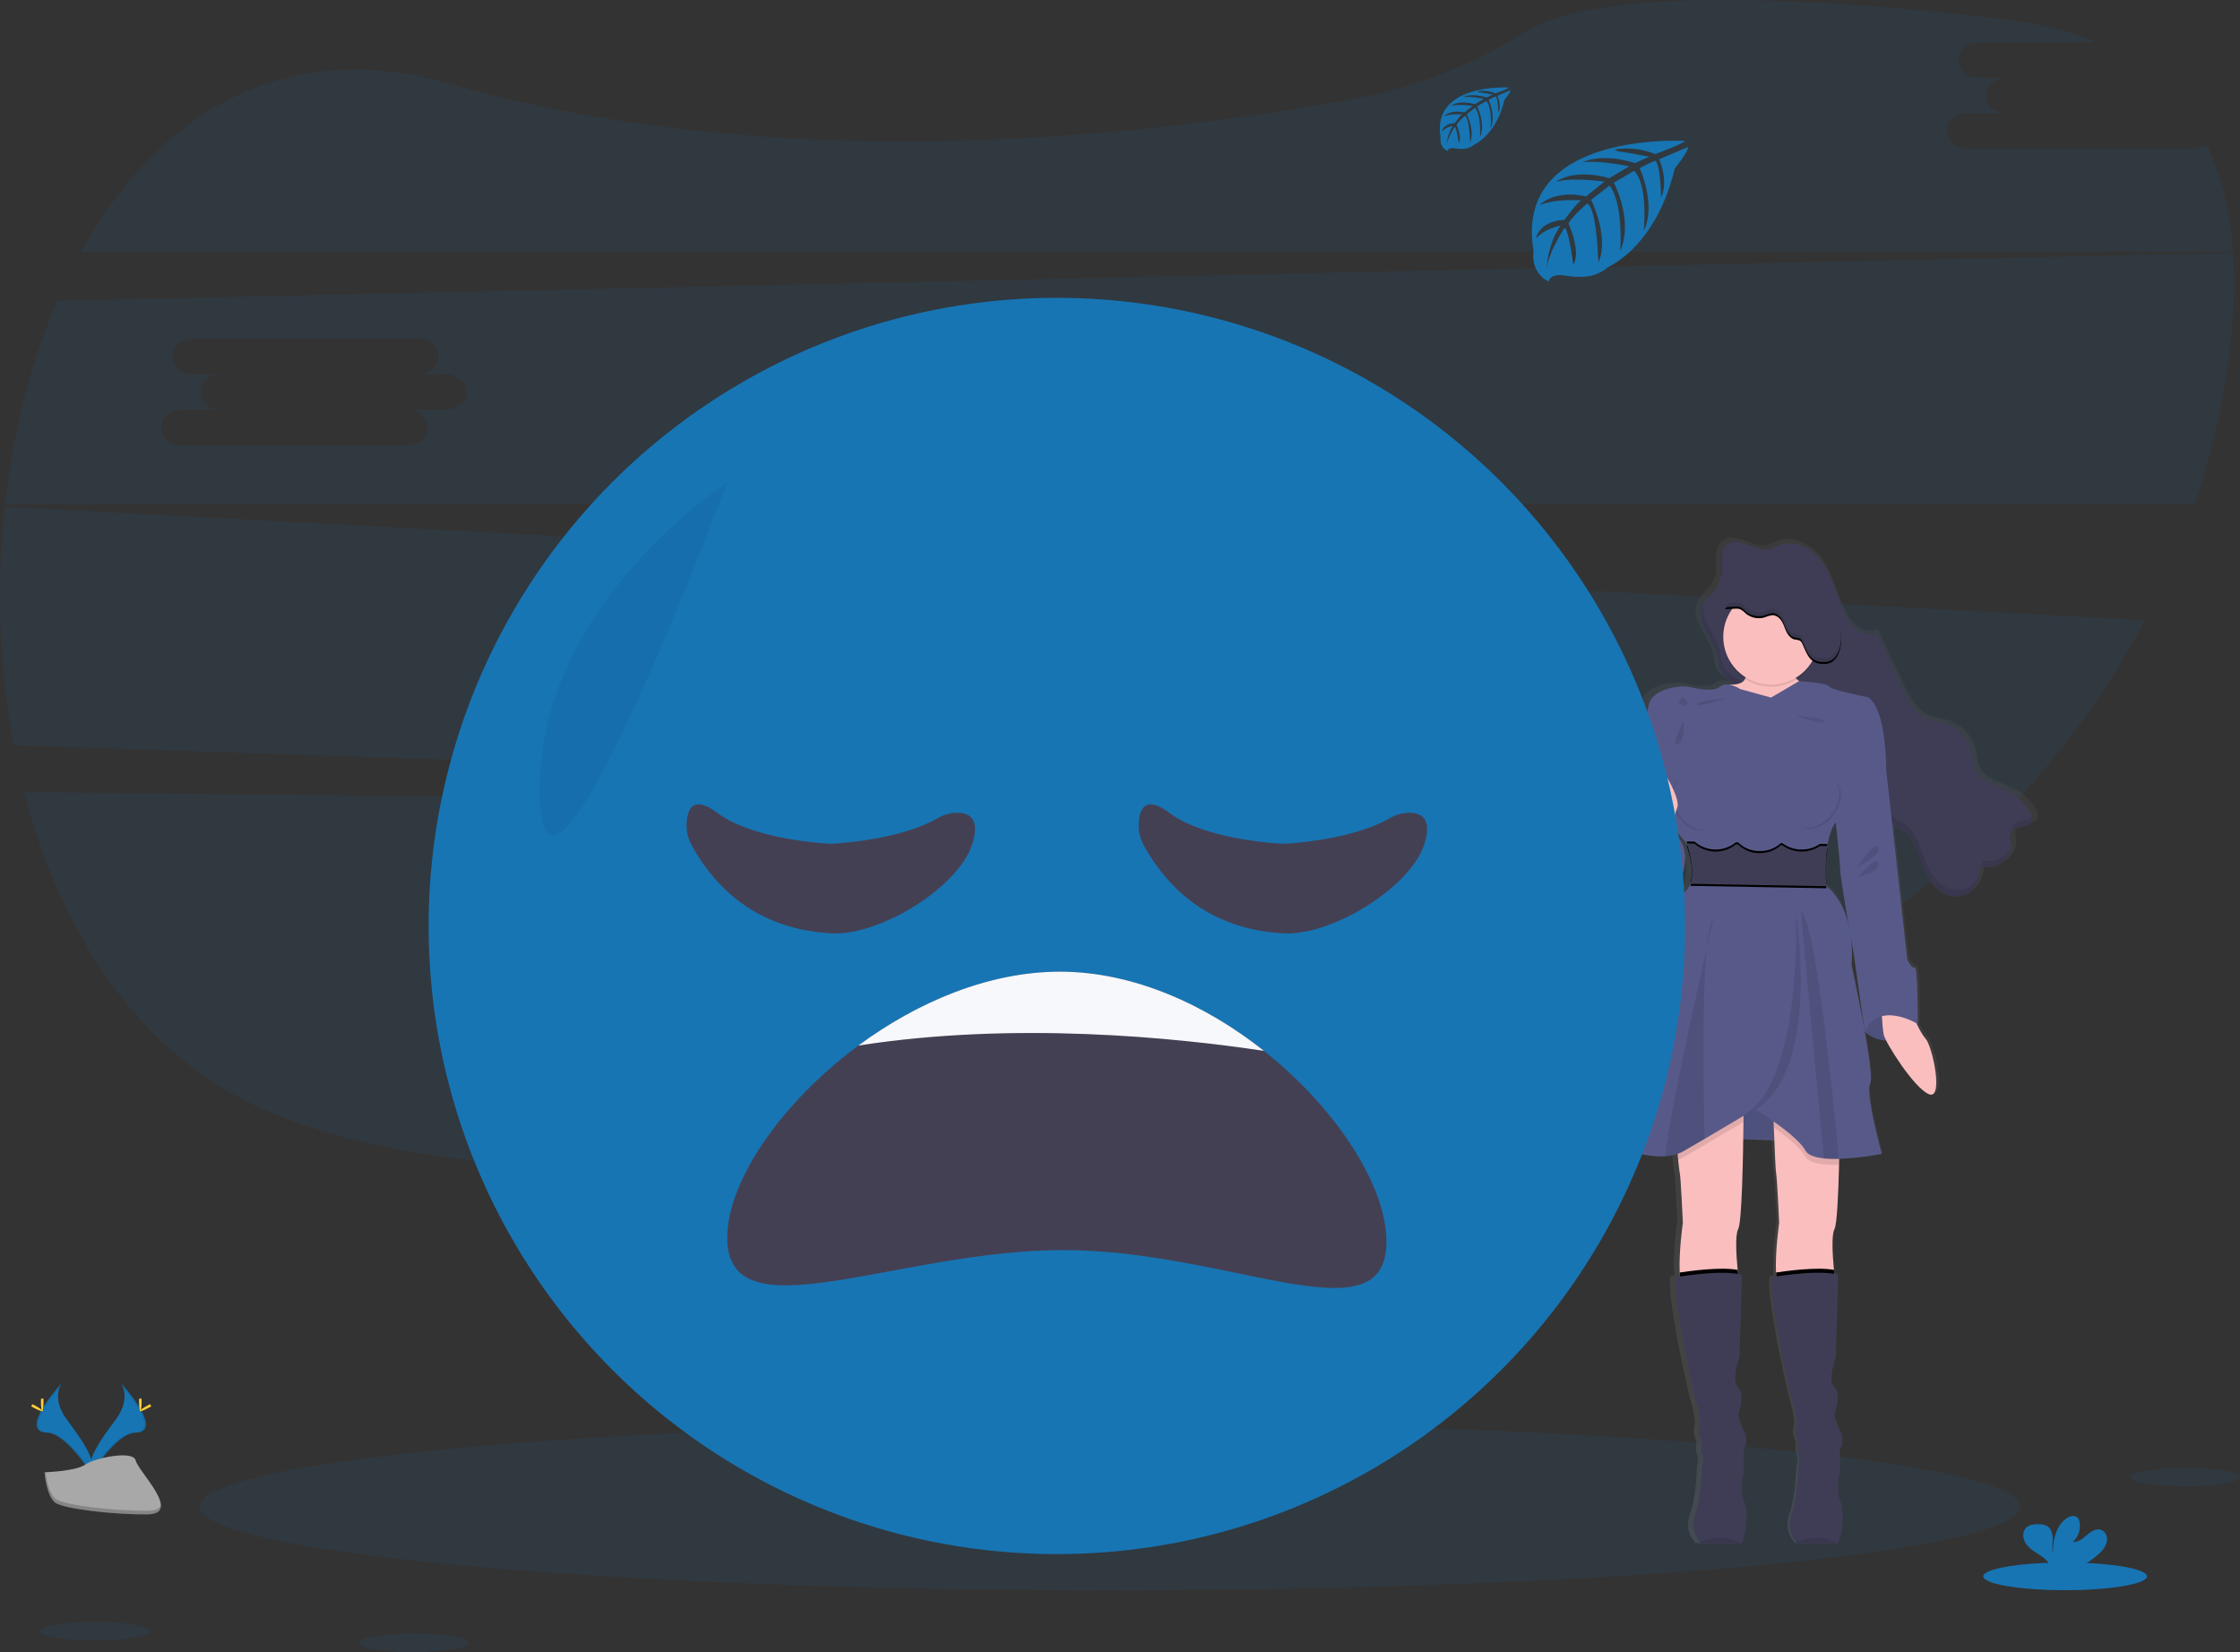 <svg xmlns="http://www.w3.org/2000/svg" width="1100.02" height="811.41" xmlns:v="https://vecta.io/nano"><rect width="100%" height="100%" fill="#333333" stroke="none"/><style><![CDATA[.B{opacity:.1}.C{fill:#fbbebe}.D{fill:#3f3d56}.E{fill:#1775b4}.F{fill:#575a89}]]></style><defs><linearGradient id="A" x1="942.13" y1="802.28" x2="942.13" y2="308.24" gradientUnits="userSpaceOnUse"><stop offset="0" stop-color="gray" stop-opacity=".25"/><stop offset=".54" stop-color="gray" stop-opacity=".12"/><stop offset="1" stop-color="gray" stop-opacity=".1"/></linearGradient><path id="B" d="M854.25 631.92s-24.17 7.5-27.83 1c-.93-1.65-1.39-4.54-1.55-7.93 5-.76 20.22-2.86 28.46-1.28.44 4.64.92 8.21.92 8.21z"/><path id="C" d="M852.25 298.95a6.19 6.19 0 0 1 2.23.23 9.73 9.73 0 0 1 2.82 2.12 10.05 10.05 0 0 0 9.54 1.85 12.58 12.58 0 0 1 3.59-1c1.91 0 3.56 1.4 4.55 3s1.5 3.5 2.35 5.21 2.21 3.33 4.08 3.75a7.14 7.14 0 0 1 2.6.6 3.68 3.68 0 0 1 1.12 1.55c1.56 3.37 2.8 7.35 6.13 9a9.17 9.17 0 0 0 3.91.85 8.17 8.17 0 0 0 4-.72 7.66 7.66 0 0 0 2.94-2.93c2.08-3.44 2.32-7.7 1.83-11.69a32.16 32.16 0 0 0-5.23-14.06 29.35 29.35 0 0 0-26.85-12.39 37.42 37.42 0 0 0-5.35 1c-6.36 1.7-12.6 4.88-16.46 10.21a34.64 34.64 0 0 1-3.07 3.78c1.75-.17 3.51-.32 5.27-.36z"/><path id="D" d="M884.73 417.22a15.21 15.21 0 0 1-9.42-3.1h-.82a14.8 14.8 0 0 1-10.29 3.87 14.6 14.6 0 0 1-10.67-4.28h-1.09a15.71 15.71 0 0 1-20.28-.37l-3.91-.07s4.58 12.2 1.84 19.81l66.83 1.19a95.17 95.17 0 0 1 .48-19.63v-.09l-3.67-.07a15.38 15.38 0 0 1-9 2.74z"/><path id="E" d="M409.31 414.34c5.87-.33 33.5-2.41 51.05-12.42a19.89 19.89 0 0 1 9.27-2.73c5.58-.16 12 2.17 7.89 15.21-6.66 21.33-45.33 45.33-69.33 44-23.08-1.28-50.46-10.58-68.54-43.28a20 20 0 0 1-2.47-10.29c.21-6.6 2.61-14.87 15-5.65 16.74 12.45 48.5 14.81 54.87 15.16a21.11 21.11 0 0 0 2.26 0z"/></defs><g class="E"><path d="M11.84 389.02c17.37 67.13 54.11 125.16 112.17 153.29 120.7 58.46 392.91 28.31 596.07-6.3 105.09-17.9 197.46-67.3 264.56-136.82zM1077.2 73.03H965.73c-5.29 0-9.63-3.92-9.63-8.71s4.34-8.72 9.63-8.72h19.28c-5.3 0-9.63-3.92-9.63-8.72s4.33-8.71 9.63-8.71h-13.76c-5.3 0-9.64-3.92-9.64-8.72s4.34-8.71 9.64-8.71h58.18c-12.91-5.43-28-9.29-45.39-11.32-158.65-18.43-215.29-6.24-235.27 6.29a234.52 234.52 0 0 1-81.54 32.34c-97.88 18.27-280.93 40.25-446.84-7-82.46-23.53-143.75 16.18-180.48 82.56h1056.65c-1.38-19.29-5.51-37.11-13.09-52.7a10.17 10.17 0 0 1-6.27 2.12zM2.39 248.9a402.53 402.53 0 0 0 4.32 117.12l978.68 32.39a415.21 415.21 0 0 0 68-93.82zm387.08 83.55H370.2c5.3 0 9.64 3.93 9.64 8.72s-4.34 8.71-9.64 8.71H258.73c-5.29 0-9.63-3.92-9.63-8.71s4.34-8.72 9.63-8.72h19.28c-5.3 0-9.63-3.92-9.63-8.71s4.33-8.72 9.63-8.72h-13.77c-5.3 0-9.64-3.92-9.64-8.71s4.34-8.72 9.64-8.72h111.47c5.3 0 9.63 3.92 9.63 8.72s-4.33 8.71-9.63 8.71h13.76c5.3 0 9.63 3.92 9.63 8.72s-4.33 8.71-9.63 8.71zm707.13-208.24L28.12 147.71c-13 30.23-21.62 64.41-25.59 99.83h1075.35a379.29 379.29 0 0 0 15.52-63.63c3.21-20.81 4.49-40.94 3.2-59.7zm-877.13 77.05H200.2c5.3 0 9.64 3.93 9.64 8.72s-4.34 8.72-9.64 8.72H88.73c-5.29 0-9.63-3.93-9.63-8.72s4.34-8.72 9.63-8.72h19.28c-5.3 0-9.63-3.92-9.63-8.71s4.33-8.72 9.63-8.72H94.24c-5.3 0-9.64-3.92-9.64-8.71s4.34-8.72 9.64-8.72h111.47c5.3 0 9.63 3.92 9.63 8.72s-4.33 8.71-9.63 8.71h13.76c5.3 0 9.63 3.93 9.63 8.72s-4.33 8.71-9.63 8.71z" class="B"/><ellipse cx="545.08" cy="739.96" rx="446.98" ry="41.12" class="B"/></g><path d="M1050.63 444.61a1.48 1.48 0 0 1 0-.21v-.31h0a8.54 8.54 0 0 0-1.27-3.21 25.29 25.29 0 0 0-9.26-8.76c-6.6-3.62-15.67-5.17-18.31-12.08-.81-2.14-.83-4.47-1.23-6.71a20.29 20.29 0 0 0-13.39-15.23c-3.14-1.05-6.53-1.34-9.58-2.64-6.82-2.9-10.42-10.05-13.47-16.66q-5.92-12.8-11.84-25.61c-3 1.51-6.88.8-9.69-1.09a20.1 20.1 0 0 1-6.27-7.75c-4.07-7.9-5.82-16.85-10.6-24.37s-14.33-13.46-22.77-10.19a38.86 38.86 0 0 1-5.1 2.11c-7.23 1.69-15.23-6.57-21.42-2.56A7 7 0 0 0 894 312a1.2 1.2 0 0 1 0-.2 12.79 12.79 0 0 0-1.32 5.22h0v1.08.18c0 1.44.09 2.9.11 4.36a19.43 19.43 0 0 1-.28 3.66v-.1a12.32 12.32 0 0 1-.52 2c-1.61 4.32-6.07 7.15-8.16 11.21v-.2a10.56 10.56 0 0 0-.61 1.37 10.2 10.2 0 0 0-.57 3.31c-.18 7.63 7.91 14.81 8.85 23 .67 5.8 2 7.66 6.93 10.94l1.08.72c-.43 0-.87.06-1.36.07a3.32 3.32 0 0 0-.57.06 6.1 6.1 0 0 0-5.14.9c-3.78 3-12.72.69-16.69 0s-17.57 1.17-19.47 8.71-5.16 23.1-5.16 23.1 0 9.87-1.21 11.71a.59.59 0 0 0 0 .4c0 2.77.1 19.42-2.58 23.71-.66 1-.61 3.21-.12 5.93-2.82 3.63-5.47 7.87-5 10.65.86 5.69 12.4 23.58 28.94 14 0 0 9.41-17.21-2.43-26.36l.51-2 6.23 7.56s.14.37.36 1h-.36a47 47 0 0 1 2.78 13.08 16 16 0 0 1-.88 4.81h.31c-.09.34-.19.68-.31 1a8.72 8.72 0 0 1-3.11 4.21c-8.27 5.86-17.74 47.71-17.74 47.71s-18.76 67.65-22.51 71.5c-3.1 3.16 16.38 12.06 31 11a23.86 23.86 0 0 0 6-1.14l.29 2.91c.31 3 .63 5.78.83 6.65.52 2.18 1.55 24.44 1.55 24.44s-2.11 14.46-1.6 24.52c0 .69.09 1.35.15 2l-1.82.28c-2.76 6.2 8.61 57.93 10.16 62.28a41.42 41.42 0 0 1 1.72 10.55s-1 3.68-.17 5.69a13.84 13.84 0 0 1 1 3.85s-.68 3.34.35 5.52-.17 6-.17 6-.34 15.07-3.44 23.27A13.4 13.4 0 0 0 882 801.4a8.21 8.21 0 0 0 .7.81h20.11.39c1.21-.17 4.31-13.73 1.55-20.26s-.34-14.57-.34-14.57V755.5s3.1-2.86 0-9-2.59-8-2.59-8 3.45-9.88-.17-13.06.69-15.24.69-15.24l1.22-40.2a15.81 15.81 0 0 0-1.95-.5l-.21-2.06c-.71-7.28-1.32-17.18.26-20s2.34-27.44 2.59-44.55l15.76.6c.33 8 .68 15.3.9 16.23.52 2.18 1.56 24.44 1.56 24.44s-2.12 14.46-1.61 24.52c0 .69.09 1.35.15 2l-1.82.28c-2.76 6.2 8.61 57.93 10.16 62.28a41.65 41.65 0 0 1 1.73 10.55s-1 3.68-.18 5.69a13.84 13.84 0 0 1 1 3.85c0 0-.68 3.34.35 5.52s-.17 6-.17 6-.34 15.07-3.44 23.27a13.4 13.4 0 0 0 2.22 13.26 8.21 8.21 0 0 0 .7.81h20.11.39c1.21-.17 4.31-13.73 1.55-20.26s-.34-14.57-.34-14.57V755.5s3.1-2.86 0-9-2.59-8-2.59-8 3.45-9.88-.17-13.06.69-15.24.69-15.24l1.24-40.2a15.36 15.36 0 0 0-2-.5l-.21-2.06c-.71-7.28-1.32-17.18.26-20 1.27-2.31 2-17.19 2.33-31.72 0-1 0-2 .08-3a155.09 155.09 0 0 0 21.58-2.42c0 0-8.43-29.81-5.85-34.66 1.11-2.09-.49-13.22-2.68-25.21a17.52 17.52 0 0 0 10.78 3.9c3.77 7.25 15.24 23.93 21.7 26.5 7.58 3 1.89-23.6-1.72-27.45a32.39 32.39 0 0 1-4.28-6.87c.1-.12.21-.22.31-.33s.18-28.3-1.55-27.79-3.79-4.19-3.79-4.19l-5.34-46.87-2.24-19.62h0c1.87 1.38 4.09 2.26 6 3.63 5.2 3.81 6.9 10.5 9.18 16.42 1.88 4.87 4.52 9.7 8.85 12.76s10.68 3.87 15 .77c4-2.91 5.18-8.16 6.06-12.95 7.26 2.55 16.07-4.27 15.13-11.72-.23-1.84-.91-3.85.05-5.46 1.92-3.18 8-1.33 10-4.47a3.34 3.34 0 0 0 .5-1.81 1.23 1.23 0 0 0 .04-.27zm-97.11 25.78c-.11 1.79 2.35 16.17 4.35 27.55-1.64-7.09-4.93-14.66-11.41-19.85 0 0 0-.36-.08-1h.08s-.27-2.86-.31-6.93a76.34 76.34 0 0 1 .8-10.78v-.09h-.13c0-.3.08-.61.13-.91a32.5 32.5 0 0 1 2.43-8.74 24.23 24.23 0 0 1 1.85-3.14l2.29 23.89zm5.38 33.32l1.51 8.36 5.31 36.46v.17c-2.86-15.39-6.51-31.61-6.51-31.61a63 63 0 0 0-.31-13.38z" transform="translate(-49.99 -44.29)" fill="url(#A)"/><path d="M843.83 324.6c-1-9.24-11-17.21-8-26 1.63-4.79 6.73-7.72 8.45-12.48 1.14-3.14.63-6.59.64-9.93s.79-7.07 3.57-8.92c6-4 13.72 4.23 20.72 2.55a36.67 36.67 0 0 0 4.93-2.1c8.17-3.25 17.41 2.67 22 10.15s6.31 16.4 10.25 24.26a19.9 19.9 0 0 0 6.06 7.71c2.72 1.88 6.44 2.59 9.38 1.09l11.45 25.5c3 6.57 6.44 13.69 13 16.58 2.94 1.29 6.22 1.58 9.26 2.63a20 20 0 0 1 13 15.15c.39 2.24.4 4.56 1.19 6.69 2.55 6.88 11.32 8.42 17.71 12a24.77 24.77 0 0 1 9 8.71c1 1.73 1.86 4 .79 5.7-1.93 3.12-7.8 1.28-9.66 4.45-.94 1.6-.28 3.6 0 5.44.91 7.41-7.62 14.2-14.64 11.66-.85 4.77-2 10-5.86 12.89-4.15 3.1-10.3 2.28-14.49-.76s-6.73-7.85-8.55-12.7c-2.21-5.9-3.86-12.56-8.89-16.35-1.82-1.36-4-2.24-5.78-3.61-4-3.06-6-8.11-7.43-13-1.85-6.1-3.32-12.37-6-18.13s-6.92-11.12-12.73-13.75c-5.45-2.45-11.73-2.29-17.36-4.28-9.69-3.42-16.86-11.57-26.5-15.41a42.89 42.89 0 0 1-8.7-4.92c-4.85-3.19-6.17-5.04-6.81-10.82z" class="D"/><g class="B"><path d="M844.73 284.16a10.12 10.12 0 0 0 .54-1.21c1.13-3.14.63-6.59.64-9.93a17.84 17.84 0 0 1 .31-3.32 14 14 0 0 0-1.31 6.32c-.01 2.69.31 5.51-.18 8.14zm123.28 151.03c-4.15 3.09-10.3 2.28-14.49-.77s-6.74-7.84-8.51-12.71c-2.21-5.9-3.85-12.56-8.89-16.35-1.81-1.36-4-2.25-5.77-3.61-4-3.06-6-8.11-7.44-12.95-1.85-6.1-3.31-12.37-6-18.13s-6.91-11.12-12.73-13.75c-5.44-2.45-11.72-2.29-17.35-4.28-9.7-3.42-16.87-11.57-26.5-15.41a43.45 43.45 0 0 1-8.71-4.92c-4.74-3.27-6-5.12-6.7-10.89-1-8.66-9.8-16.21-8.43-24.37a12.68 12.68 0 0 0-.59 1.36c-3 8.8 7 16.77 8 26 .65 5.77 2 7.62 6.7 10.89a43.45 43.45 0 0 0 8.71 4.92c9.63 3.84 16.8 12 26.5 15.41 5.63 2 11.91 1.83 17.35 4.28 5.82 2.63 10 8 12.73 13.75s4.19 12 6 18.13c1.47 4.84 3.4 9.89 7.44 12.95 1.81 1.36 4 2.25 5.77 3.61 5 3.79 6.68 10.45 8.89 16.35 1.82 4.85 4.37 9.65 8.56 12.69s10.34 3.86 14.49.77c2.65-2 4-5.05 4.89-8.32a12.28 12.28 0 0 1-3.92 5.35zm20.55-29.99a4.21 4.21 0 0 0-.48 2.34c2.26-2.23 7.36-.92 9.14-3.79a3.65 3.65 0 0 0 .46-2.35c-2.32 2.2-7.42.89-9.12 3.8zm-14.69 17.1l-.62 3.11c6.12 1.91 13.19-3 14.19-9.2-2.43 4.77-8.43 7.96-13.57 6.09z"/></g><path d="M856.75 329.41s3.33 6.72-6.5 6.86 6.33 43.64 6.33 43.64l16.34 20.8 20.33-11 1.17-30.34 1.5-18.33s-19-6.17-15.5-14.33-23.67 2.7-23.67 2.7z" class="C"/><path d="M915.76 506.77s12 11.81 26-3.86l-10.75-11.41h-13.6z" class="F"/><path d="M917.06 491.5l-1.65 15.27s12 11.81 26-3.86" class="B"/><path d="M937.25 493.58s4.83 12.67 8.33 16.5 9 30.33 1.67 27.33-21.33-25.33-22.17-29.16-1.16-14.67-1.16-14.67z" class="C"/><path d="M832.42 558.58l64.66 2.5-7.5-27.34-32.57-.66-24.59 25.5z" class="F"/><path d="M841.41 558.58l64.67 2.5-7.5-27.34-32.58-.66-24.59 25.5z" class="B"/><path d="M853.58 603.71c-1.53 2.85-.94 12.71-.25 20 .44 4.64.92 8.21.92 8.21s-24.17 7.5-27.83 1c-.93-1.65-1.39-4.54-1.55-7.93-.5-10 1.55-24.41 1.55-24.41s-1-22.16-1.5-24.33c-.2-.87-.51-3.63-.81-6.62l-.86-9.38 33-17.5-.06 8.33c-.18 15.86-.71 49.13-2.61 52.63z" class="C"/><use href="#B" class="B"/><path d="M855.08 757.92h-.38c-2.91.11-19.45 0-19.45 0a9 9 0 0 1-.68-.8 13.64 13.64 0 0 1-2.15-13.2c3-8.17 3.33-23.17 3.33-23.17s1.17-3.83.17-6-.34-5.5-.34-5.5a14.25 14.25 0 0 0-1-3.83c-.83-2 .17-5.67.17-5.67a42.45 42.45 0 0 0-1.67-10.5c-1.5-4.33-12.5-55.83-9.83-62 0 0 23.33-4 32.17-1l-1.17 40s-4.17 12-.67 15.17.17 13 .17 13-.5 1.83 2.5 8 0 9 0 9v11.83s-2.33 8 .33 14.5-.33 19.96-1.5 20.17z" class="D"/><path d="M900.87 603.71c-1.53 2.85-.94 12.71-.25 20 .44 4.64.92 8.21.92 8.21s-24.17 7.5-27.83 1c-.93-1.65-1.39-4.54-1.55-7.93-.5-10 1.55-24.41 1.55-24.41s-1-22.16-1.5-24.33c-.27-1.17-.74-12.33-1.11-22.34l-.56-16.26 33 5.1-.41 29.42c-.36 14.46-1.03 29.28-2.26 31.54z" class="C"/><use href="#B" x="47.29" class="B"/><path d="M902.37 757.92h-.38c-2.91.11-19.45 0-19.45 0a9 9 0 0 1-.68-.8 13.64 13.64 0 0 1-2.15-13.2c3-8.21 3.3-23.21 3.3-23.21s1.17-3.83.17-6-.34-5.5-.34-5.5a14.25 14.25 0 0 0-1-3.83c-.83-2 .17-5.67.17-5.67a42.45 42.45 0 0 0-1.67-10.5c-1.5-4.33-12.5-55.83-9.83-62 0 0 23.33-4 32.17-1l-1.17 40s-4.17 12-.67 15.17.17 13 .17 13-.5 1.83 2.5 8 0 9 0 9v11.83s-2.33 8 .33 14.5-.3 20-1.47 20.21z" class="D"/><circle cx="869.75" cy="313.77" r="23.5" class="B"/><circle cx="869.75" cy="312.77" r="23.5" class="C"/><path d="M823.25 560.25l33-17.5-.06 8.33-19.08 11.3-10.69 6.2a14.2 14.2 0 0 1-2.31 1l-.86-9.33zm80.29-17.54l-.41 29.42h-.12a55.48 55.48 0 0 1-7.39-.23c-4.31-.46-7.76-1.6-9-3.86-2.51-4.4-9.54-10-15.48-14.17l-.56-16.26z" class="B"/><g class="F"><path d="M897.4 415.62a95.17 95.17 0 0 0-.48 19.63c15.16 12.5 12.33 38.83 12.33 38.83s11.67 53.34 9.17 58.17 5.66 34.5 5.66 34.5a145.51 145.51 0 0 1-21.07 2.42 55.48 55.48 0 0 1-7.39-.23c-4.31-.46-7.76-1.6-9-3.86-4.66-8.16-24.83-20.33-24.83-20.33l-24.68 14.63-10.69 6.2a19.84 19.84 0 0 1-8.35 2.29c-14.15 1.05-33-7.81-30-10.95 3.67-3.84 21.84-71.17 21.84-71.17s9.16-41.67 17.16-47.5a8.65 8.65 0 0 0 3-4.19c2.74-7.61-1.84-19.81-1.84-19.81s-25.83-31.83-24.67-33.67 1.17-11.66 1.17-11.66l5-23c1.83-7.5 15-9.34 18.83-8.67s12.49 3 16.15 0 9.84 1.17 9.84 1.17l15.18 4.18 13.65-8s13.68.7 14.85 2.53 19.17 5.34 19.17 5.34c9.16 6.16 8.83 35.5 8.83 35.5s-22 19.16-26.5 29a33.06 33.06 0 0 0-2.33 8.65z"/><path d="M921.25 373.91l5 4 5.17 46.5 5.16 46.67s2 4.67 3.67 4.17 1.5 27.66 1.5 27.66-19.14-11.77-26 3.86l-5.34-37.69s-6.84-38.5-6.67-41.5-3.5-35.5-3.5-35.5zm-114 2.17l-3.67 4.5s.34 19.33-2.5 24 7.84 32 11.84 30.33 13-44.33 13-44.83-18.67-14-18.67-14z"/><path d="M806.92 403.58s-11.67 11.83-10.84 17.5 12 23.48 28 13.91c0 0 14.84-27.91-17.16-31.41z"/></g><path d="M854.7 757.95c-2.91.11-19.45 0-19.45 0a9 9 0 0 1-.68-.8c4.23-1.44 13.37-3.6 20.13.8zm47.31 0c-2.91.11-19.45 0-19.45 0a9 9 0 0 1-.68-.8c4.21-1.44 13.35-3.6 20.13.8zm-63.72-293.13c-2.55 24.46-1.71 73-1.18 94.56l-10.69 6.2a19.84 19.84 0 0 1-8.35 2.29c-1.06-6.52 13.62-73.49 20.22-103.05z" class="B"/><path d="M841.41 450.94c-.07.35-1.28 5.67-3.12 13.88.72-7.01 1.72-12.04 3.12-13.88zm40.6-2.64s14.17 89-27.79 100c-.01-.04 29.03-4.45 27.79-100zm21 120.87a55.48 55.48 0 0 1-7.39-.23L884.3 447.25c7.22 4.72 15.86 91.08 18.71 121.92z" class="B"/><use href="#C" class="B"/><use href="#C" y="-1" class="D"/><path d="M826.75 353.91s1.17 9.34-2.83 11.67 2.83-11.67 2.83-11.67zm84.83 72.34s9.5-14 10.84-10-10.84 10-10.84 10zm.67 4.66s9.37-11.5 10.27-7-10.27 7-10.27 7z" class="B"/><use href="#D" class="B"/><use href="#D" y="2" class="B"/><use href="#D" y="1" class="D"/><path d="M881.76 351.54s14.07.9 14.16 2.9-14.16-2.9-14.16-2.9zm-34.18-8.53s-14.07.9-14.16 2.9 14.16-2.9 14.16-2.9zm53.77 40.89l-.42-.27c3.6 3.24 3 10.32-1.42 16.16s-11.13 8.27-15.21 5.65c.13.11.24.23.38.34 4 3.06 11 .66 15.62-5.38s5.07-13.43 1.05-16.5zm-77.29 15.14c-3.56-6.42-3.1-13.51.93-16.2-.15.07-.31.13-.46.21-4.42 2.46-5 9.83-1.34 16.47s10.26 10 14.68 7.58a3.83 3.83 0 0 0 .42-.28c-4.41 2-10.67-1.36-14.23-7.78zm4.76-54.14h0l-1.29 2-3.29-1.75 1.73-2.66a7.25 7.25 0 0 1 2.85 2.41z" class="B"/><path d="M807.92 418.91s2.93-13.78-1-18.16-2.67-27.34 3.33-26.84 15 18.66 13.5 22.5-7.17 23.5-7.17 23.5z" class="C"/><path d="M902.01 319.49a7.66 7.66 0 0 1-2.94 2.93 8.17 8.17 0 0 1-4 .72 9.17 9.17 0 0 1-3.91-.85c-3.33-1.66-4.57-5.64-6.13-9a3.68 3.68 0 0 0-1.02-1.58 7.14 7.14 0 0 0-2.57-.63c-1.87-.42-3.22-2.05-4.08-3.75s-1.37-3.58-2.35-5.21-2.64-3.06-4.55-3a12.29 12.29 0 0 0-3.59 1.05 10.08 10.08 0 0 1-9.54-1.86 9.73 9.73 0 0 0-2.82-2.12 6.19 6.19 0 0 0-2.23-.23c-1.15 0-2.29.11-3.44.2a25.14 25.14 0 0 1-1.83 2.14c1.75-.15 3.51-.3 5.27-.34a6.19 6.19 0 0 1 2.23.23 9.73 9.73 0 0 1 2.82 2.12 10.08 10.08 0 0 0 9.54 1.86 12.29 12.29 0 0 1 3.59-1.05c1.91 0 3.56 1.4 4.55 3s1.5 3.5 2.35 5.21 2.21 3.33 4.08 3.75a7.14 7.14 0 0 1 2.57.63 3.68 3.68 0 0 1 1.12 1.55c1.56 3.37 2.8 7.35 6.13 9a9.17 9.17 0 0 0 3.91.85 8.17 8.17 0 0 0 4-.72 7.66 7.66 0 0 0 2.94-2.93 16.59 16.59 0 0 0 2-9.26 15.28 15.28 0 0 1-2.1 7.29z" class="B"/><ellipse cx="812.35" cy="423.74" rx="9" ry="6.1" class="F"/><circle cx="518.99" cy="454.79" r="308.5" class="E"/><path d="M680.86 609.82c0 48.7-76.56 4.16-158.64 4.16s-165.1 42.7-165.1-6c0-27.77 26.46-66.39 64.42-94.44h0c28.6-21.14 63.72-36.28 99-36.28 36.28 0 71.82 16.39 100.17 38.89 35.78 28.37 60.15 66.49 60.15 93.67z" fill="#444053"/><path d="M620.7 516.13c-43.63-6.57-122.54-14.58-199.16-2.61 28.6-21.14 63.72-36.28 99-36.28 36.27 0 71.81 16.39 100.16 38.89z" fill="#f6f8fb"/><path d="M357.12 237.02s-92.93 59.41-92.17 152.34 92.17-152.34 92.17-152.34z" opacity=".05"/><g class="E"><path d="M827.37 69.23s-84.2-5.07-74.27 53.93c0 0-2 10.42 7.48 15.16 0 0 .15-4.37 8.63-2.89a39 39 0 0 0 9.15.44 19 19 0 0 0 11.18-4.62h0s23.67-9.77 32.88-48.46c0 0 6.81-8.44 6.54-10.6l-14.21 6.06s4.85 10.25 1 18.77c0 0-.46-18.39-3.19-18-.55.09-7.38 3.55-7.38 3.55s8.35 17.86 2 30.83c0 0 2.39-22-4.66-29.54l-10 5.84s9.76 18.44 3.14 33.49c0 0 1.7-23.08-5.24-32.07l-9.07 7.07s9.17 18.18 3.58 30.66c0 0-.73-26.87-5.54-28.9 0 0-7.93 7-9.14 9.87 0 0 6.28 13.19 2.39 20.15 0 0-2.39-17.9-4.35-18 0 0-7.9 11.86-8.73 20 0 0 .35-12.1 6.81-21.13 0 0-7.64 1.31-12.09 6.27 0 0 1.23-8.39 14-9.12 0 0 6.53-9 8.28-9.54 0 0-12.75-1.07-20.48 2.36 0 0 6.8-7.91 22.81-4.32l9-7.3s-16.78-2.3-23.9.24c0 0 8.19-7 26.31-1.9l9.75-5.83s-14.31-3.08-22.84-2c0 0 9-4.85 25.69.41l7-3.13s-10.49-2.06-13.56-2.38-3.23-1.18-3.23-1.18a36.35 36.35 0 0 1 19.73 2.29s14.78-5.55 14.53-6.48zM741.01 43s-38-2.3-33.56 24.36c0 0-.89 4.71 3.38 6.85 0 0 .06-2 3.9-1.3a18.06 18.06 0 0 0 4.13.2 8.69 8.69 0 0 0 5.06-2.09h0s10.69-4.42 14.85-21.9c0 0 3.08-3.81 3-4.79l-6.42 2.74s2.2 4.63.47 8.48c0 0-.21-8.31-1.44-8.11-.25 0-3.34 1.6-3.34 1.6s3.78 8.07.93 13.93c0 0 1.08-9.94-2.1-13.35l-4.52 2.64s4.41 8.34 1.42 15.14c0 0 .76-10.43-2.37-14.49l-4.1 3.19s4.14 8.21 1.62 13.85c0 0-.33-12.14-2.51-13.06 0 0-3.58 3.16-4.13 4.46 0 0 2.84 6 1.08 9.11 0 0-1.08-8.09-2-8.12 0 0-3.57 5.35-3.94 9a19.48 19.48 0 0 1 3.07-9.55 10.71 10.71 0 0 0-5.46 2.83s.55-3.79 6.34-4.12c0 0 2.95-4.06 3.74-4.31 0 0-5.76-.48-9.25 1.07 0 0 3.07-3.58 10.31-2l4-3.29s-7.58-1-10.8.1c0 0 3.7-3.16 11.89-.85l4.4-2.64s-6.46-1.39-10.32-.89c0 0 4.07-2.19 11.61.19l3.15-1.42s-4.74-.93-6.12-1.07-1.47-.53-1.47-.53a16.39 16.39 0 0 1 8.9 1s6.71-2.44 6.6-2.86z"/><ellipse cx="1073.09" cy="725.46" rx="26.93" ry="4.55" class="B"/><ellipse cx="46.77" cy="801.15" rx="26.93" ry="4.55" class="B"/><ellipse cx="203.1" cy="806.86" rx="26.93" ry="4.55" class="B"/><ellipse cx="1014.15" cy="774.22" rx="40.21" ry="6.8"/><path d="M1030.77 763.11a11.73 11.73 0 0 0 3.84-5.79c.49-2.29-.49-5.05-2.68-5.89-2.46-.94-5.09.77-7.08 2.49s-4.28 3.68-6.89 3.32a10.47 10.47 0 0 0 3.24-9.81 4.12 4.12 0 0 0-.9-2c-1.37-1.46-3.84-.84-5.48.31-5.2 3.66-6.65 10.72-6.68 17.08-.52-2.29-.08-4.68-.09-7s-.66-5-2.64-6.23a8 8 0 0 0-4-.94c-2.34-.09-4.94.14-6.54 1.85-2 2.13-1.47 5.69.26 8s4.35 3.81 6.76 5.42a15 15 0 0 1 4.84 4.61 4.83 4.83 0 0 1 .36.83h14.65a40.77 40.77 0 0 0 9.03-6.25zM59.34 679.26s5.49 7.18-2.54 18-14.65 20-12 26.76c0 0 12.11-20.14 22-20.43s3.38-12.22-7.46-24.33z"/></g><path d="M59.34 679.26a9 9 0 0 1 1.12 2.25c9.62 11.3 14.74 21.85 5.5 22.11-8.62.25-19 15.65-21.43 19.54a9.3 9.3 0 0 0 .3.89c0 0 12.11-20.14 22-20.43s3.35-12.25-7.49-24.36z" class="B"/><g fill="#ffd037"><path d="M69.55 688.41c0 2.53-.29 4.58-.64 4.58s-.63-2-.63-4.58.35-1.34.71-1.34.56-1.19.56 1.34z"/><path d="M73.01 691.43c-2.22 1.21-4.15 1.94-4.32 1.63s1.5-1.53 3.72-2.74 1.34-.33 1.51 0 1.35-.1-.91 1.11z"/></g><path d="M30.32 679.26s-5.49 7.18 2.53 18 14.65 20 12 26.76c0 0-12.12-20.14-22-20.43s-3.38-12.22 7.47-24.33z" class="E"/><path d="M30.32 679.26a8.63 8.63 0 0 0-1.12 2.25c-9.62 11.3-14.75 21.85-5.5 22.11 8.61.25 19 15.65 21.42 19.54a9.24 9.24 0 0 1-.29.89c0 0-12.12-20.14-22-20.43s-3.36-12.25 7.49-24.36z" class="B"/><g fill="#ffd037"><path d="M20.11 688.41c0 2.53.28 4.58.63 4.58s.63-2 .63-4.58-.35-1.34-.7-1.34-.56-1.19-.56 1.34z"/><path d="M16.6 691.43c2.22 1.21 4.16 1.94 4.33 1.63s-1.5-1.53-3.72-2.74-1.35-.33-1.51 0-1.32-.1.9 1.11z"/></g><path d="M21.86 723.11s15.36-.47 20-3.77 23.63-7.23 24.78-2 23.08 26.3 5.74 26.44-40.29-2.71-44.91-5.52-5.61-15.15-5.61-15.15z" fill="#a8a8a8"/><path d="M72.67 741.99c-17.34.14-40.29-2.71-44.91-5.52-3.52-2.14-4.92-9.83-5.39-13.38h-.51s1 12.39 5.59 15.2 27.57 5.66 44.91 5.52c5 0 6.73-1.83 6.64-4.46-.7 1.61-2.6 2.61-6.33 2.64z" opacity=".2"/><g fill="#444053"><use href="#E"/><use href="#E" x="222"/></g></svg>